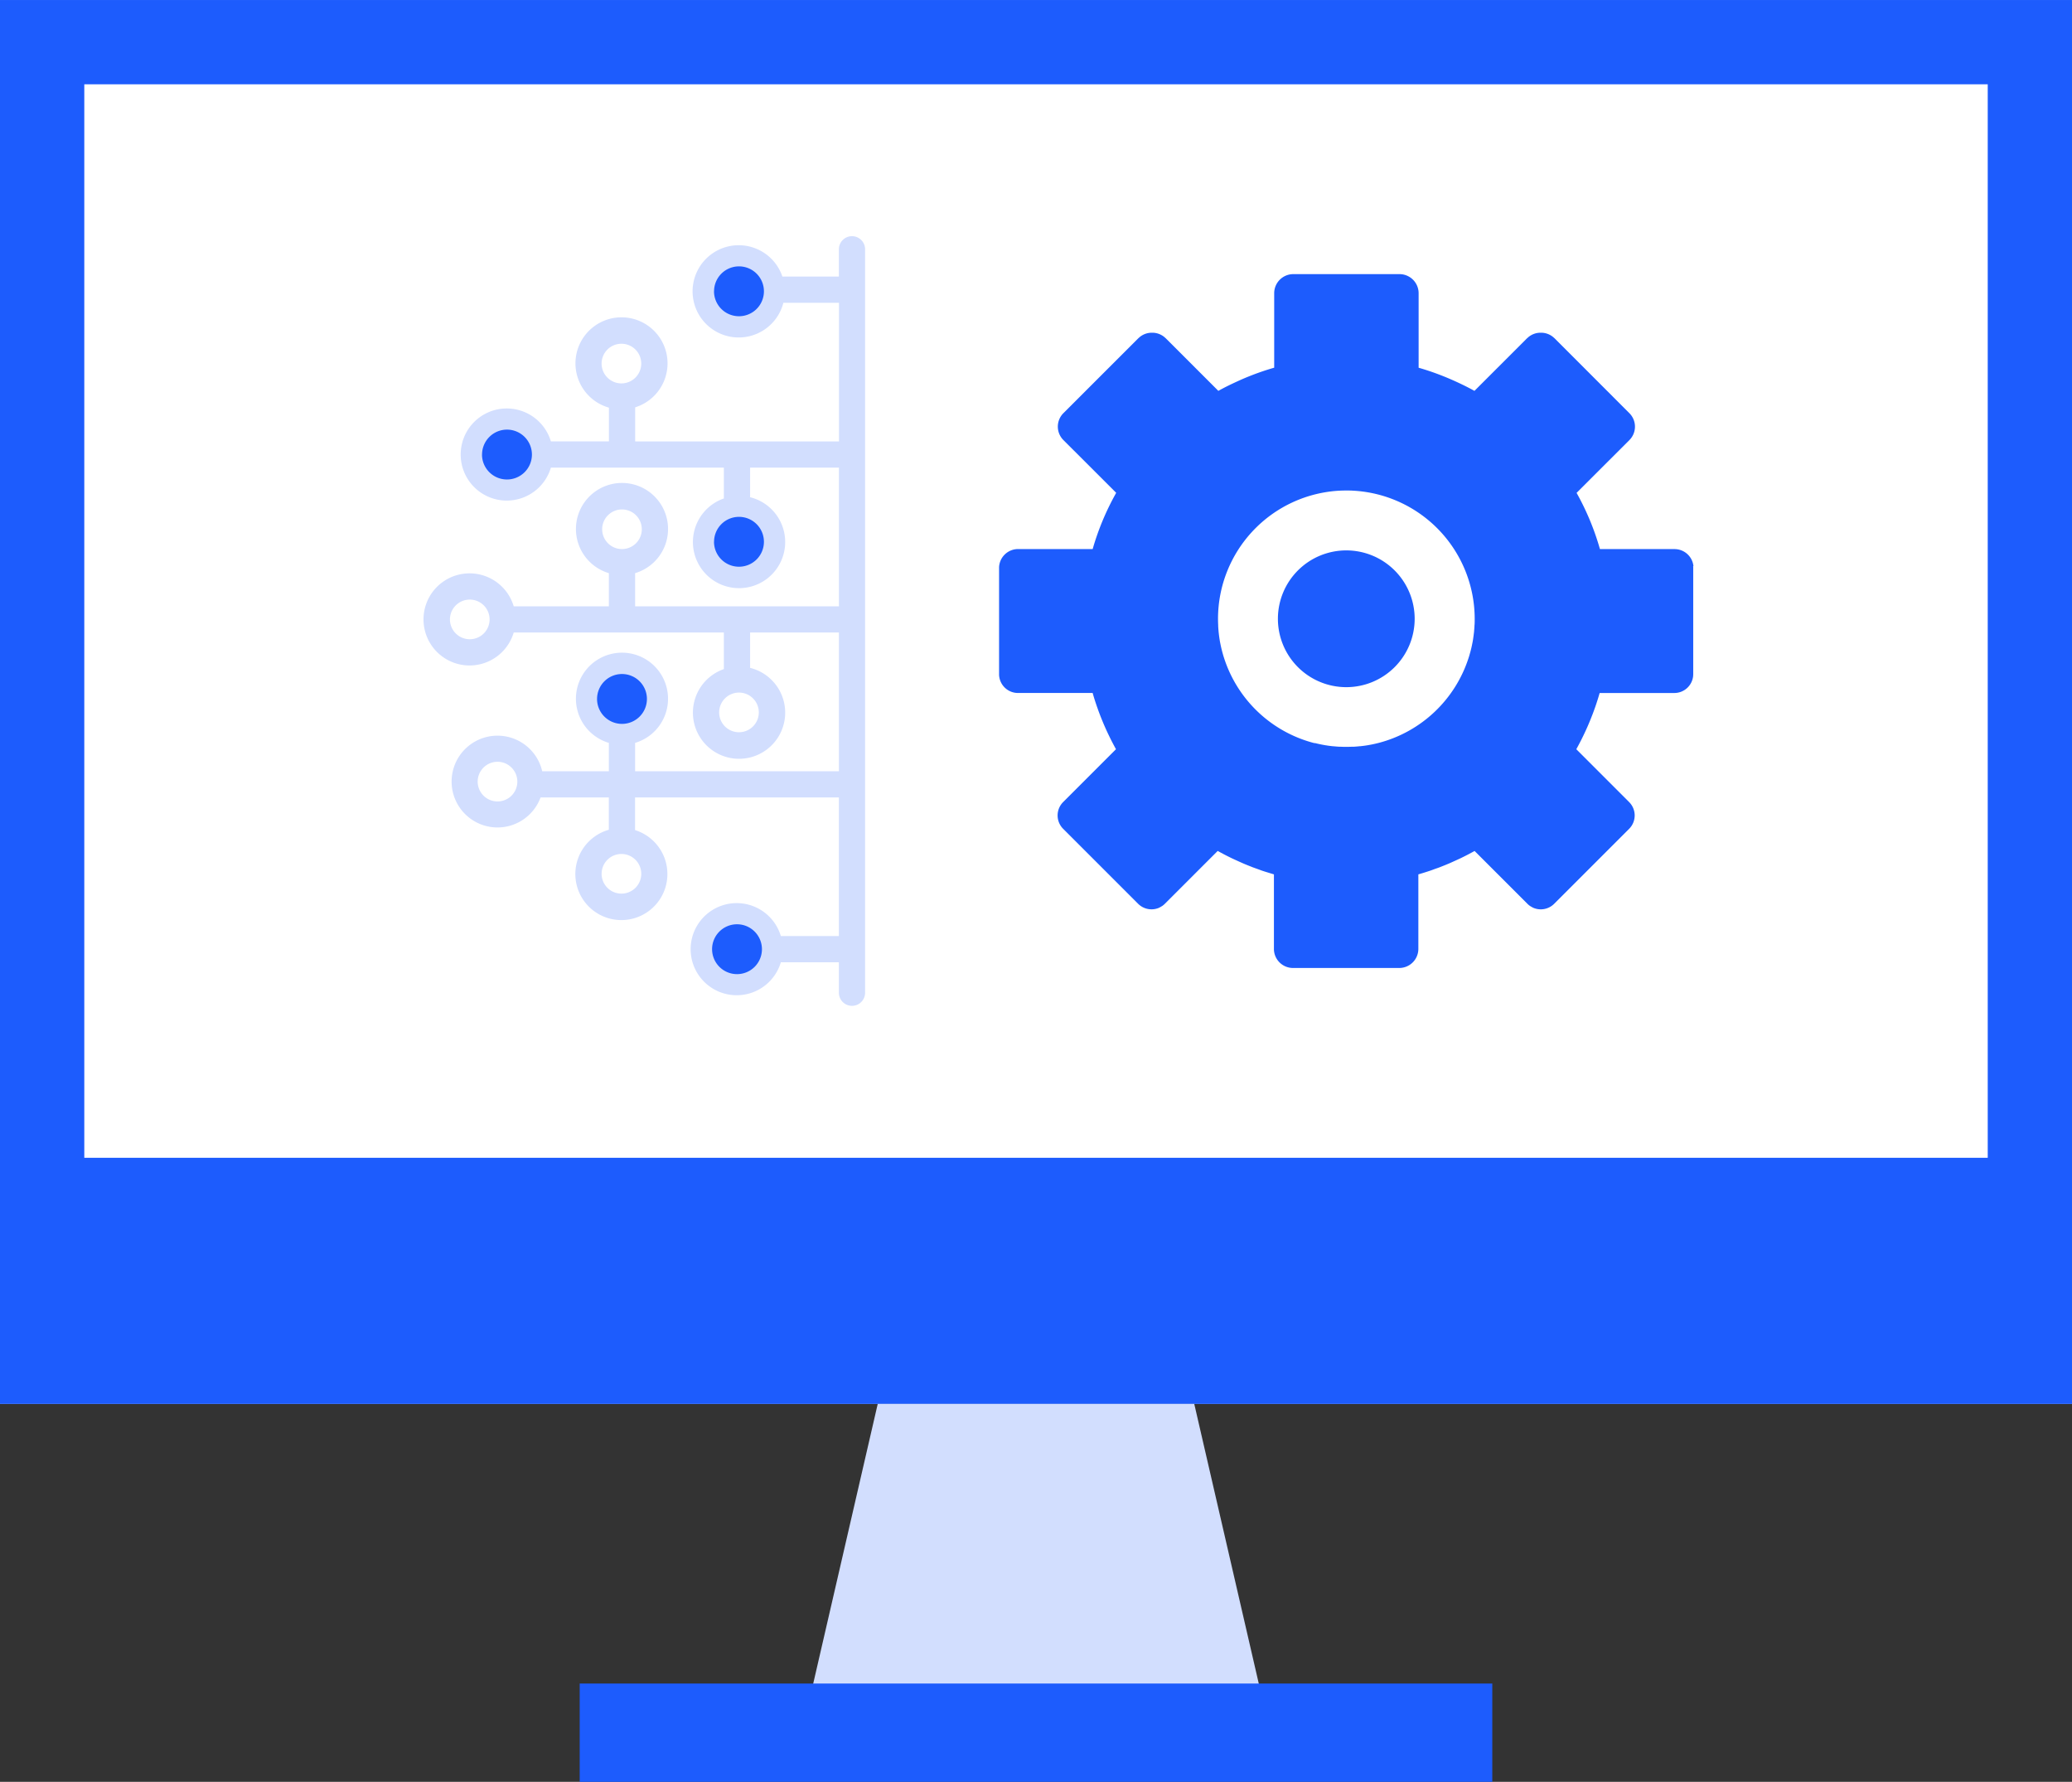 <svg xmlns="http://www.w3.org/2000/svg" xmlns:xlink="http://www.w3.org/1999/xlink" width="153.503" height="132" viewBox="0 0 153.503 132">
  <rect x="0" y="0" width="153.503" height="132" fill="#333333" stroke="none"/>
  <defs>
    <clipPath id="clip-path">
      <rect id="長方形_45418" data-name="長方形 45418" width="153.503" height="132" fill="none"/>
    </clipPath>
  </defs>
  <g id="グループ_45200" data-name="グループ 45200" transform="translate(0 0)">
    <rect id="長方形_45414" data-name="長方形 45414" width="153.503" height="104.003" transform="translate(0 0.001)" fill="#dcdddd"/>
    <rect id="長方形_45415" data-name="長方形 45415" width="153.503" height="104.003" transform="translate(0 0.001)" fill="#1d5cfd"/>
    <rect id="長方形_45416" data-name="長方形 45416" width="141.015" height="79.525" transform="translate(6.245 6.245)" fill="#fff"/>
    <path id="パス_2036313" data-name="パス 2036313" d="M76.932,97.877H42.663l5.409-23.45h23.45Z" transform="translate(16.954 29.577)" fill="#d2defe"/>
    <rect id="長方形_45417" data-name="長方形 45417" width="67.61" height="7.28" transform="translate(42.946 124.719)" fill="#1d5cfd"/>
    <g id="グループ_45199" data-name="グループ 45199" transform="translate(0 0)">
      <g id="グループ_45198" data-name="グループ 45198" clip-path="url(#clip-path)">
        <path id="パス_2036314" data-name="パス 2036314" d="M104.409,36.162a1.409,1.409,0,0,0-1.395-1.259H97.482a19.377,19.377,0,0,0-1.694-4.1c-.011-.022-.024-.045-.036-.067l.122-.12,3.794-3.793a1.409,1.409,0,0,0,0-1.984L94.2,19.366l-.087-.087c-.01-.008-.02-.014-.028-.022a1.388,1.388,0,0,0-.966-.383.1.1,0,0,0-.02,0,.056.056,0,0,0-.015,0,1.394,1.394,0,0,0-.968.383l-.031.024-3.9,3.9c-.433-.24-.879-.46-1.33-.668-.3-.137-.6-.268-.906-.391a19.244,19.244,0,0,0-1.9-.655V15.933a1.416,1.416,0,0,0-1.4-1.4h-7.9a1.414,1.414,0,0,0-1.4,1.4v5.531a19.244,19.244,0,0,0-1.9.655c-.284.113-.562.235-.838.362-.474.217-.943.444-1.4.7l-3.9-3.9c-.008-.008-.02-.015-.029-.024a1.39,1.39,0,0,0-.975-.383h-.018a1.394,1.394,0,0,0-.978.387l-.025.02-.087.087-5.471,5.469a1.409,1.409,0,0,0,0,1.984l3.854,3.851.06.061-.035.067A19.377,19.377,0,0,0,59.9,34.9H54.368a1.408,1.408,0,0,0-1.395,1.259,1.2,1.2,0,0,0-.006.144v7.856a1.2,1.2,0,0,0,.006.143,1.4,1.4,0,0,0,1.395,1.26H59.9c.1.363.218.721.341,1.075l.01.025c.057.169.119.335.182.5l.011.028c.2.518.418,1.026.658,1.52.017.035.032.067.049.1.042.089.085.176.129.261h0c.113.221.228.44.348.657l-3.913,3.914a1.4,1.4,0,0,0,0,1.983l5.555,5.555a1.406,1.406,0,0,0,1.52.306h0a1.388,1.388,0,0,0,.186-.1c.025-.015.05-.028.074-.043a1.361,1.361,0,0,0,.2-.166l3.626-3.626.288-.288c.344.193.694.373,1.049.545h0c.055.025.109.049.162.075.155.07.312.143.468.212l.225.1c.2.084.4.166.6.243a.483.483,0,0,0,.048.02c.041.017.081.031.122.045.1.038.2.071.3.108s.18.066.271.1c.075.027.151.05.226.075q.325.1.651.2l.022.007.021.007v5.534a1.414,1.414,0,0,0,1.4,1.4h7.9a1.416,1.416,0,0,0,1.4-1.4V59l.021-.007.022-.007q.327-.094.651-.2c.074-.025.151-.049.226-.075.091-.031.182-.066.272-.1s.2-.068.3-.106c.039-.014.081-.028.122-.045a.485.485,0,0,0,.048-.02c.2-.077.4-.159.6-.243l.225-.1c.157-.07.313-.143.468-.212.053-.027.108-.05.162-.075h0c.355-.172.706-.352,1.049-.545l.288.288,3.626,3.626a1.36,1.36,0,0,0,.2.166c.024.015.048.028.073.042a1.413,1.413,0,0,0,.187.1h0a1.406,1.406,0,0,0,1.52-.306l5.555-5.555a1.4,1.4,0,0,0,0-1.983l-3.913-3.914c.12-.217.235-.436.348-.657h0c.043-.085.087-.172.129-.261.017-.032.032-.064.049-.1q.361-.742.657-1.52l.013-.028c.063-.168.124-.334.182-.5l.01-.025c.123-.354.238-.711.341-1.075h5.532a1.4,1.4,0,0,0,1.395-1.26c0-.046.006-.1.006-.143V36.305c0-.05,0-.1-.006-.144M88.186,40.54l0,.067c-.007.124-.015.25-.028.376v.011c0,.039-.007.077-.013.116-.011.113-.027.225-.043.338-.006.042-.011.084-.018.124-.017.112-.036.221-.06.331v0c-.007.036-.014.073-.022.109-.025.126-.054.253-.087.377l-.013.053v0c-.039.147-.08.292-.124.436l-.014.042a9.524,9.524,0,0,1-6.678,6.341l-.075.018c-.11.028-.222.055-.334.077h0l-.136.028c-.1.02-.2.036-.3.055h-.013c-.036.006-.071.011-.106.018-.127.018-.256.034-.386.048l-.028,0h-.008c-.034,0-.068.007-.1.01-.109.01-.221.02-.333.027l-.059,0-.067,0c-.144.006-.289.01-.436.01s-.292,0-.436-.01l-.066,0-.06,0c-.112-.007-.224-.017-.333-.027-.035,0-.07-.006-.1-.01h-.008l-.029,0c-.129-.014-.257-.029-.384-.048-.035-.007-.071-.013-.108-.018h-.006c-.1-.017-.205-.035-.307-.055l-.136-.029h0c-.112-.022-.224-.049-.334-.077L76.3,49.27a9.524,9.524,0,0,1-6.678-6.341l-.014-.042c-.045-.144-.085-.289-.124-.436v0l-.013-.053c-.032-.124-.061-.252-.087-.377-.008-.036-.015-.073-.022-.109v0c-.024-.11-.043-.219-.06-.331-.008-.041-.013-.082-.018-.124-.017-.113-.032-.225-.043-.338-.006-.039-.01-.077-.013-.116v-.011c-.013-.126-.021-.252-.028-.376l0-.067c-.008-.158-.013-.314-.013-.475a9.512,9.512,0,0,1,9.019-9.5c.162-.008.324-.011.489-.011s.327,0,.489.011a9.515,9.515,0,0,1,9.019,9.5c0,.161,0,.317-.013.475" transform="translate(21.049 5.775)" fill="#1d5cfd"/>
        <path id="パス_2036315" data-name="パス 2036315" d="M77.882,34.244a5.066,5.066,0,1,1-5.066-5.066,5.066,5.066,0,0,1,5.066,5.066" transform="translate(26.923 11.596)" fill="#1d5cfd"/>
        <path id="パス_2036316" data-name="パス 2036316" d="M29.131,41.883a3.412,3.412,0,1,1,0-1.944h7.05V37.484a3.412,3.412,0,1,1,1.944,0v2.455h15.1V29.668H46.644v2.191a3.418,3.418,0,1,1-1.944.091V29.668H31.885a3.412,3.412,0,1,1,0-1.944h4.3v-2.5a3.411,3.411,0,1,1,1.944-.024v2.526h15.1V17.454H49.11a3.417,3.417,0,1,1-.074-1.942h4.185V13.492a.971.971,0,1,1,1.942,0V68.567a.971.971,0,0,1-1.942,0V66.312h-4.3a3.412,3.412,0,1,1,0-1.944h4.3V54.1h-15.1v2.419a3.41,3.41,0,1,1-1.944-.025V54.1H31.12a3.4,3.4,0,1,1,.123-1.942H36.18v-2.1a3.412,3.412,0,1,1,1.944,0v2.1h15.1V41.883H46.644V44.5a3.418,3.418,0,1,1-1.944.091V41.883Zm-3.255-2.441a1.469,1.469,0,1,0,1.469,1.469,1.47,1.47,0,0,0-1.469-1.469M38.62,34.231A1.468,1.468,0,1,0,37.152,35.7a1.47,1.47,0,0,0,1.469-1.469m-9.989-7A1.469,1.469,0,1,0,30.1,28.7a1.469,1.469,0,0,0-1.469-1.469m9.949-5.271a1.469,1.469,0,1,0-1.469,1.467,1.472,1.472,0,0,0,1.469-1.467m5.77,13.2a1.469,1.469,0,1,0,1.469-1.47,1.47,1.47,0,0,0-1.469,1.47M45.82,15.133A1.469,1.469,0,1,0,47.288,16.6a1.47,1.47,0,0,0-1.469-1.469m-.147,48.738a1.469,1.469,0,1,0,1.469,1.469,1.47,1.47,0,0,0-1.469-1.469M27.927,51.458A1.469,1.469,0,1,0,29.4,52.926a1.471,1.471,0,0,0-1.469-1.469M38.62,46.8a1.468,1.468,0,1,0-1.469,1.467A1.469,1.469,0,0,0,38.62,46.8M37.112,58.287a1.469,1.469,0,1,0,1.469,1.469,1.47,1.47,0,0,0-1.469-1.469M44.351,47.8a1.469,1.469,0,1,0,1.469-1.469A1.47,1.47,0,0,0,44.351,47.8" transform="translate(8.927 4.976)" fill="#d2defe"/>
        <path id="パス_2036317" data-name="パス 2036317" d="M37.857,15.967A1.847,1.847,0,1,1,39.7,17.815a1.848,1.848,0,0,1-1.847-1.847" transform="translate(15.044 5.612)" fill="#1d5cfd"/>
        <path id="パス_2036318" data-name="パス 2036318" d="M37.857,29.246A1.847,1.847,0,1,1,39.7,31.094a1.848,1.848,0,0,1-1.847-1.847" transform="translate(15.044 10.889)" fill="#1d5cfd"/>
        <path id="パス_2036319" data-name="パス 2036319" d="M25.557,24.622A1.847,1.847,0,1,1,27.4,26.47a1.848,1.848,0,0,1-1.847-1.847" transform="translate(10.156 9.051)" fill="#1d5cfd"/>
        <path id="パス_2036320" data-name="パス 2036320" d="M31.654,37.578A1.847,1.847,0,1,1,33.5,39.426a1.848,1.848,0,0,1-1.847-1.847" transform="translate(12.579 14.2)" fill="#1d5cfd"/>
        <path id="パス_2036321" data-name="パス 2036321" d="M37.752,50.845A1.847,1.847,0,1,1,39.6,52.693a1.848,1.848,0,0,1-1.847-1.847" transform="translate(15.002 19.472)" fill="#1d5cfd"/>
      </g>
    </g>
  </g>
</svg>
